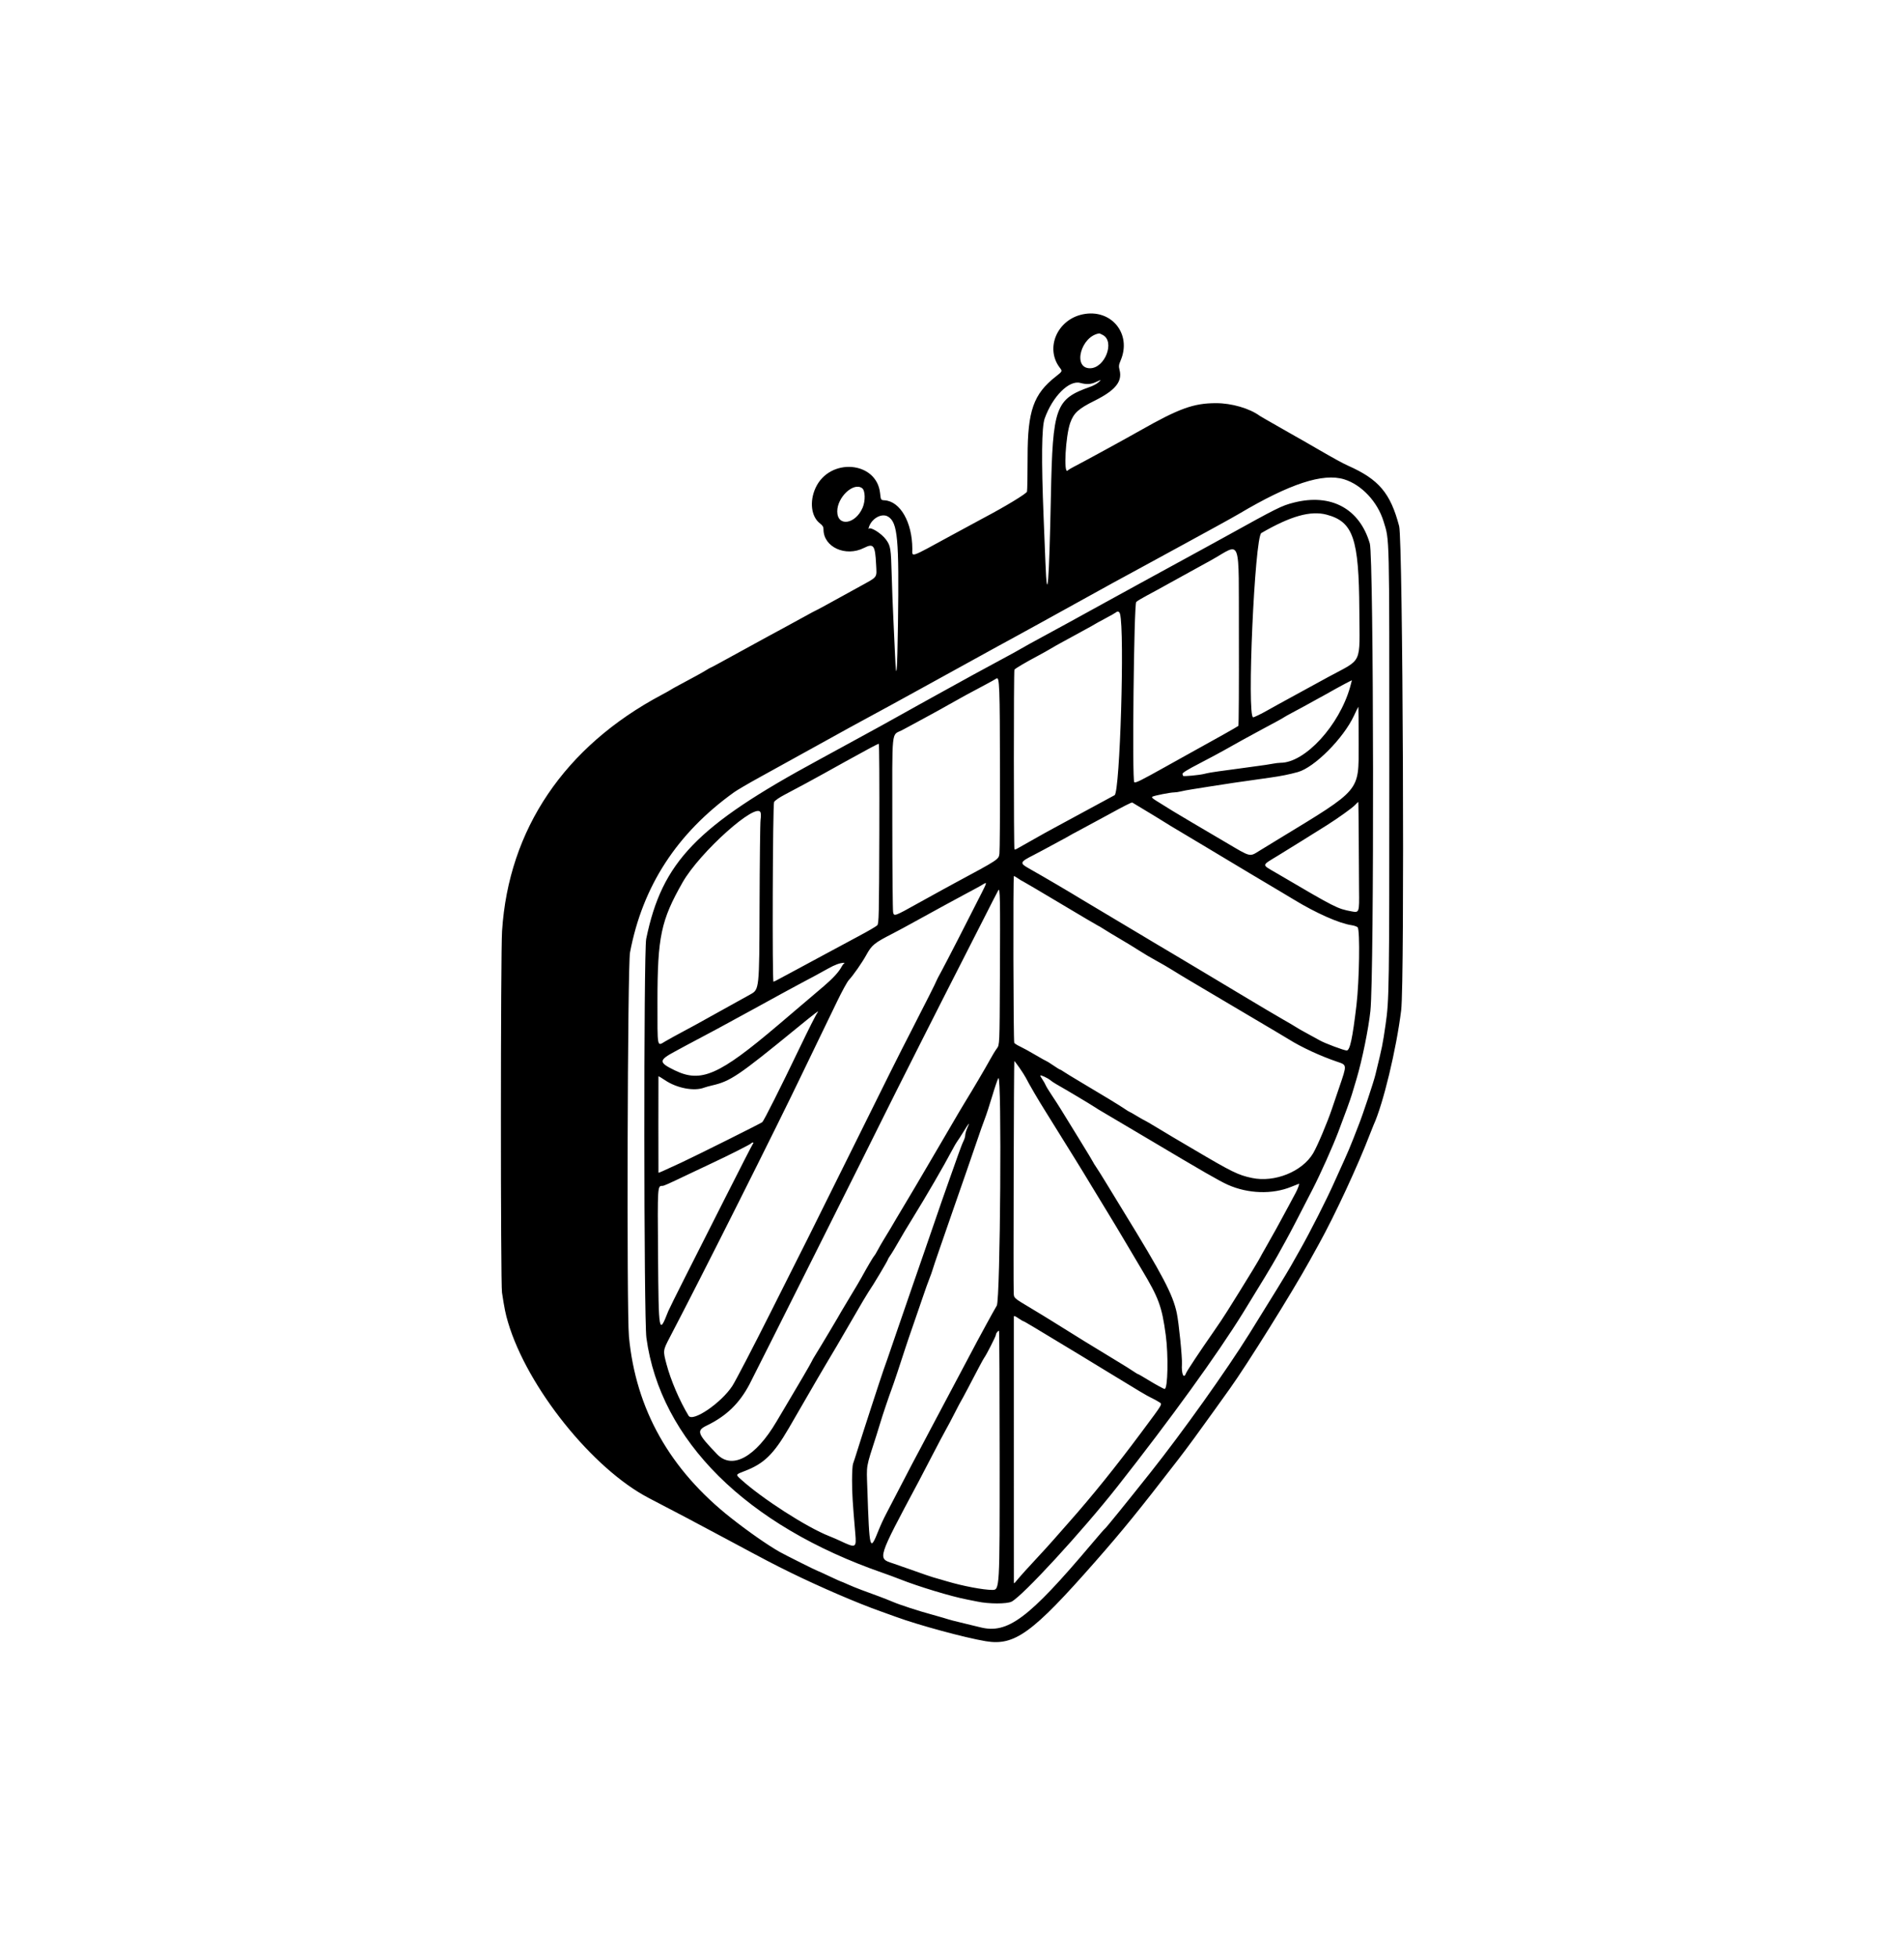 <svg width="1452" height="1492" viewBox="0 0 1452 1492" fill="none" xmlns="http://www.w3.org/2000/svg">
<path fill-rule="evenodd" clip-rule="evenodd" d="M825.645 239.671C806.186 243.75 796.863 265.49 808.2 280.352C810.266 283.061 810.266 283.061 805.164 287.07C788.154 300.436 783.674 313.149 783.658 348.101C783.653 361.857 783.438 373.89 783.183 374.843C782.76 376.417 766.499 386.268 749.796 395.067C747.356 396.352 736.468 402.246 725.6 408.164C692.946 425.945 695.767 424.976 695.742 418.425C695.665 398.194 686.561 382.258 674.621 381.454C671.717 381.258 671.717 381.258 671.15 375.976C668.528 351.495 632.603 348.637 621.916 372.062C617.193 382.413 618.641 393.978 625.295 399.053C627.375 400.639 628.01 401.724 628.01 403.692C628.01 417.123 644.844 424.811 658.836 417.77C666.209 414.061 667.395 415.673 668.12 430.382C668.635 440.839 669.679 439.421 655.835 447.07C632.691 459.856 622.447 465.447 622.16 465.447C621.984 465.447 618.057 467.552 613.432 470.126C608.808 472.699 601.448 476.718 597.078 479.057C592.707 481.396 587.989 483.947 586.593 484.727C583.285 486.574 567.867 495.013 560.665 498.918C557.56 500.602 552.163 503.557 548.671 505.486C545.179 507.416 542.177 508.994 542.001 508.994C541.824 508.994 540.326 509.838 538.671 510.869C535.757 512.686 528.332 516.773 517.516 522.514C514.633 524.045 511.911 525.576 511.467 525.917C511.024 526.258 507.939 527.985 504.612 529.753C430.543 569.131 387.866 632.255 382.877 709.812C381.736 727.55 381.695 978.098 382.832 985.53C384.711 997.807 385.494 1001.67 387.418 1008.16C402.143 1057.84 451.973 1119.97 494.934 1142.23C512.8 1151.48 531.989 1161.61 553.407 1173.1C584.687 1189.88 590.267 1192.8 603.008 1199.04C625.279 1209.95 654.009 1222.33 671.159 1228.39C674.708 1229.64 680.152 1231.6 683.257 1232.74C700.346 1239.02 735.914 1248.67 751.696 1251.3C773.84 1255 787.274 1245.24 835.429 1190.43C856.367 1166.6 868.438 1151.74 898.908 1112.26C905.222 1104.08 914.878 1090.93 926.177 1075.11C930.771 1068.68 936.093 1061.24 938.005 1058.58C950.894 1040.63 985.339 985.439 998.609 961.472C1001.14 956.909 1004.44 950.943 1005.95 948.216C1017.79 926.884 1035.69 888.339 1044.59 865.034C1045.78 861.929 1047.08 858.663 1047.48 857.776C1054.8 841.821 1064.87 799.976 1068.54 770.278C1071.26 748.201 1069.85 412.031 1066.99 401.134C1060.37 375.958 1051.53 365.5 1028.05 355.062C1024.21 353.355 1017.24 349.541 1004.66 342.259C993.603 335.86 991.762 334.806 987.721 332.56C985.724 331.45 980.643 328.551 976.429 326.118C972.215 323.684 967.134 320.784 965.138 319.674C963.142 318.562 961.146 317.388 960.702 317.063C952.89 311.342 939.271 307.386 927.393 307.386C910.266 307.387 899.235 311.367 869.33 328.338C857.343 335.141 823.977 353.366 818.754 355.965C816.979 356.848 814.893 358.129 814.116 358.812C811.013 361.543 812.626 332.388 816.126 322.491C818.812 314.894 822.307 311.709 834.758 305.506C850.535 297.648 856.011 290.949 853.809 282.204C853.057 279.218 853.17 278.165 854.595 274.84C863.318 254.491 847.371 235.117 825.645 239.671ZM840.949 255.379C850.491 260.314 842.648 280.774 831.215 280.774C817.733 280.774 824.318 256.253 838.352 254.197C838.484 254.178 839.654 254.71 840.949 255.379ZM837.564 291.597C836.376 292.643 833.654 294.118 831.515 294.874C804.841 304.311 802.8 309.942 801.427 377.949C800.076 444.788 798.602 462.869 797.256 429.092C796.966 421.81 796.339 406.235 795.864 394.481C794.085 350.502 794.356 325.564 796.684 319.059C802.716 302.201 815.255 289.664 823.798 291.948C828.652 293.246 831.96 293.066 835.691 291.302C839.922 289.299 840.135 289.333 837.564 291.597ZM1025.06 365.456C1038.34 369.557 1050.52 382.541 1055.1 397.481C1059.71 412.504 1059.5 403.415 1059.5 586.754C1059.5 754.525 1059.38 762.442 1056.65 781.165C1054.38 796.775 1054.22 797.541 1048.87 819.471C1047.49 825.165 1038.93 850.846 1036.11 857.776C1035.75 858.663 1033.91 863.381 1032.03 868.26C1030.14 873.139 1027.17 880.173 1025.44 883.89C1023.7 887.608 1020.14 895.499 1017.52 901.427C1012 913.899 999.218 939.113 991.615 952.532C988.725 957.633 985.44 963.439 984.316 965.435C981.329 970.74 969.85 989.454 952.906 1016.64C935.312 1044.88 901.845 1091.85 877.348 1122.69C858.958 1145.84 843.699 1164.66 842.708 1165.41C842.091 1165.87 838.732 1169.72 832.464 1177.14C784.323 1234.15 768.371 1246.06 747.376 1240.65C745.38 1240.13 740.48 1238.95 736.488 1238.01C728.41 1236.13 724.417 1235.07 719.369 1233.47C717.494 1232.88 713.32 1231.69 710.094 1230.83C700.9 1228.37 686.132 1223.57 681.044 1221.37C678.495 1220.27 673.506 1218.31 669.954 1217C666.403 1215.69 660.685 1213.59 657.247 1212.32C653.809 1211.05 648.898 1209.06 646.334 1207.89C643.771 1206.71 641.489 1205.75 641.264 1205.75C641.039 1205.75 637.035 1203.94 632.368 1201.72C627.701 1199.5 623.709 1197.69 623.498 1197.69C622.975 1197.69 598.558 1185.47 594.539 1183.2C585.511 1178.09 570.803 1167.83 557.518 1157.37C510.814 1120.58 484.853 1074.48 479.639 1019.06C477.822 999.75 478.556 736.178 480.455 726.167C490.049 675.589 516.242 635.29 559.859 604.003C562.077 602.412 570.787 597.313 579.215 592.672C587.644 588.031 601.617 580.314 610.267 575.525C644.629 556.497 657.065 549.662 666.723 544.493C672.268 541.527 687.33 533.29 700.194 526.191C720.474 515.001 744.102 501.988 760.684 492.878C763.345 491.416 767.7 489.048 770.362 487.616C775.687 484.75 805.527 468.304 828.835 455.388C837.041 450.841 845.933 445.934 848.595 444.484C851.257 443.034 861.782 437.309 871.984 431.76C882.187 426.211 895.978 418.694 902.632 415.055C909.286 411.417 920.537 405.263 927.634 401.381C934.732 397.499 942.535 393.14 944.975 391.693C983.602 368.794 1008.96 360.486 1025.06 365.456ZM657.436 372.196C659.882 373.984 660.087 381.847 657.826 387.105C652.342 399.85 638.495 401.836 638.495 389.878C638.495 379.023 650.916 367.428 657.436 372.196ZM986.758 383.176C977.37 385.551 974.532 386.965 933.28 409.818C927.513 413.013 920.073 417.092 916.746 418.883C910.497 422.246 883.743 436.87 869.565 444.673C865.129 447.114 853.333 453.585 843.353 459.052C833.372 464.519 820.669 471.504 815.124 474.575C809.579 477.645 800.143 482.784 794.154 485.996C788.166 489.208 781.27 493.021 778.83 494.468C776.391 495.915 770.947 498.925 766.733 501.156C757.317 506.142 728.607 521.837 715.518 529.154C710.195 532.13 703.299 535.948 700.194 537.638C697.089 539.328 690.556 542.967 685.677 545.723C680.797 548.48 674.627 551.912 671.966 553.35C669.304 554.788 659.687 560.046 650.593 565.034C641.499 570.021 629.704 576.458 624.381 579.337C531.266 629.706 504.875 657.085 492.796 715.844C490.807 725.523 490.951 1005.42 492.953 1020.05C503.652 1098.2 569.032 1163.12 673.478 1199.31C677.135 1200.58 682.827 1202.68 686.128 1203.99C700.295 1209.61 725.419 1217.21 737.294 1219.48C739.956 1219.98 743.585 1220.71 745.36 1221.09C754.029 1222.95 767.842 1222.98 771.434 1221.14C779.918 1216.82 825.273 1167.52 852.032 1133.54C892.923 1081.61 928.427 1032.51 948.208 1000.51C961.1 979.665 970.425 964.21 973.994 957.774C975.224 955.556 978.091 950.381 980.367 946.273C984.035 939.649 989.458 929.254 1001.08 906.565C1007.18 894.654 1016.11 874.705 1020.58 863.018C1025.4 850.387 1029.86 838.116 1030.97 834.39C1031.64 832.172 1033.21 826.91 1034.47 822.696C1038.73 808.446 1043.61 784.546 1045.07 770.827C1048.04 742.804 1047.64 424.69 1044.62 414.364C1036.83 387.763 1015.04 376.021 986.758 383.176ZM1011.69 392.396C1031.96 397.79 1036.33 410.541 1036.63 465.064C1036.86 507.573 1039.54 501.766 1013.13 516.058C1008.25 518.698 998.992 523.757 992.56 527.3C986.128 530.844 978.325 535.114 975.219 536.789C972.114 538.465 967.941 540.784 965.944 541.941C962.255 544.081 956.424 546.897 955.682 546.897C950.729 546.897 956.829 409.346 961.912 406.397C984.249 393.443 999.506 389.152 1011.69 392.396ZM677.308 393.924C684.589 398.47 685.71 410.73 684.792 475.729C684.259 513.439 683.501 521.552 682.568 499.519C682.273 492.532 681.687 479.922 681.267 471.495C680.846 463.068 680.284 448.189 680.017 438.431C679.458 418.027 679.17 416.221 675.708 411.444C672.248 406.668 663.591 401.284 662.467 403.209C662.292 403.509 662.245 403.339 662.362 402.832C664.014 395.677 672.252 390.766 677.308 393.924ZM944.375 553.442C943.732 554.06 927.109 563.417 905.858 575.122C903.64 576.344 895.474 580.888 887.711 585.221C869.778 595.232 866.055 597.065 864.994 596.409C863.272 595.345 864.737 460.629 866.489 458.953C867.293 458.184 871.037 455.929 874.807 453.942C878.578 451.956 886.018 447.889 891.341 444.905C896.664 441.922 904.104 437.818 907.875 435.787C911.645 433.756 918.904 429.757 924.005 426.903C947.133 413.959 944.545 406.813 944.778 484.26C944.891 521.987 944.709 553.119 944.375 553.442ZM854.136 468.068C857.76 481.592 854.093 604.04 849.997 606.279C841.454 610.947 816.432 624.492 805.849 630.178C800.082 633.275 793.368 636.984 790.928 638.42C788.489 639.856 784.496 642.107 782.057 643.423C779.617 644.74 776.821 646.318 775.842 646.93C774.865 647.542 773.87 647.848 773.632 647.61C773.042 647.02 773.013 511.537 773.603 510.584C774.141 509.712 781.961 505.094 791.332 500.114C794.88 498.227 799.417 495.69 801.413 494.476C803.409 493.261 807.402 491.006 810.285 489.465C813.168 487.924 816.798 485.943 818.35 485.062C819.903 484.183 824.077 481.898 827.625 479.987C831.174 478.075 834.44 476.247 834.884 475.924C835.328 475.601 838.957 473.605 842.949 471.489C846.942 469.373 850.553 467.329 850.974 466.948C852.317 465.731 853.634 466.198 854.136 468.068ZM762.594 589.637C762.644 620.907 762.457 648.397 762.177 650.726C761.627 655.307 761.993 655.065 727.616 673.539C724.067 675.446 719.894 677.724 718.341 678.601C716.789 679.478 713.522 681.277 711.082 682.601C708.643 683.923 703.562 686.73 699.791 688.838C682.243 698.647 681.709 698.837 681.086 695.475C680.779 693.815 680.506 663.137 680.481 627.299C680.428 553.575 679.663 560.932 687.816 556.754C689.744 555.766 693.682 553.652 696.565 552.058C699.448 550.464 704.892 547.505 708.663 545.483C712.433 543.46 719.148 539.742 723.583 537.219C732.596 532.093 739.3 528.433 750.602 522.473C754.816 520.25 758.99 517.932 759.877 517.321C762.23 515.703 762.485 522.515 762.594 589.637ZM1029.64 523.712C1021.38 553.081 995.226 581.573 976.517 581.573C975.206 581.573 972.381 581.92 970.24 582.343C968.1 582.767 963.263 583.5 959.492 583.973C955.722 584.446 948.826 585.392 944.168 586.075C939.511 586.758 932.796 587.668 929.248 588.096C925.699 588.524 920.799 589.396 918.359 590.033C914.751 590.976 902.229 592.149 902.229 591.544C902.229 591.455 902.025 590.851 901.776 590.202C901.443 589.333 904.902 587.164 914.882 581.984C922.34 578.114 930.8 573.59 933.683 571.931C939.956 568.321 955.422 559.798 962.718 555.929C972.145 550.932 978.43 547.48 979.252 546.85C979.696 546.509 982.599 544.886 985.704 543.243C991.454 540.201 997.655 536.823 1003.45 533.577C1005.22 532.584 1008.67 530.691 1011.11 529.372C1013.55 528.053 1017 526.118 1018.77 525.072C1021.27 523.599 1030.46 518.786 1030.96 518.689C1031.01 518.679 1030.42 520.94 1029.64 523.712ZM1036.11 567.558C1036.11 603.869 1038.35 601.224 975.219 639.629C969.896 642.867 963.364 646.859 960.702 648.499C952.732 653.411 954.308 653.792 934.746 642.235C927.286 637.827 915.92 631.136 909.488 627.366C898.616 620.993 889.996 615.755 881.327 610.256C878.702 608.59 878.065 607.834 878.907 607.38C880.48 606.531 892.607 604.153 895.361 604.153C896.595 604.153 898.918 603.815 900.522 603.4C902.127 602.986 905.979 602.261 909.084 601.79C912.19 601.319 918.178 600.366 922.392 599.674C932.279 598.049 947.106 595.869 968.767 592.854C976.718 591.748 983.262 590.434 989.737 588.643C1002.4 585.141 1024.49 562.972 1032.54 545.676C1034.28 541.939 1035.8 538.87 1035.91 538.856C1036.02 538.844 1036.11 551.759 1036.11 567.558ZM670.576 635.519C670.371 698.377 670.241 704.105 668.995 705.477C668.248 706.3 661.802 710.058 654.672 713.828C647.54 717.598 636.175 723.71 629.414 727.41C622.653 731.109 613.311 736.143 608.654 738.595C603.996 741.048 597.973 744.28 595.269 745.779C592.564 747.278 590.133 748.505 589.865 748.505C588.827 748.505 589.273 613.522 590.318 611.505C590.911 610.36 594.247 608.051 598.572 605.793C607.013 601.386 623.919 592.263 628.01 589.908C631.831 587.709 656.89 573.902 663.901 570.135C667.006 568.465 669.829 567.09 670.173 567.078C670.518 567.067 670.7 597.866 670.576 635.519ZM870.774 616.276C874.545 618.597 878.785 621.154 880.197 621.958C881.608 622.762 884.693 624.664 887.053 626.187C889.411 627.708 895.333 631.302 900.213 634.173C905.092 637.044 914.165 642.467 920.376 646.224C932.473 653.543 974.962 678.936 977.639 680.446C978.526 680.947 982.7 683.451 986.914 686.013C1003.7 696.216 1021.33 704.024 1030.64 705.384C1032.74 705.69 1034.86 706.441 1035.37 707.055C1037.23 709.295 1036.63 747.914 1034.46 766.246C1031.41 791.863 1029.47 800.923 1027 800.923C1025.01 800.923 1010.36 795.447 1006.56 793.279C1004.41 792.051 999.919 789.591 996.592 787.813C993.265 786.035 989.636 783.964 988.527 783.209C987.418 782.455 983.063 779.891 978.849 777.51C974.635 775.13 959.754 766.314 945.781 757.92C931.808 749.526 918.198 741.374 915.537 739.805C912.875 738.236 904.346 733.144 896.583 728.489C888.82 723.835 881.3 719.371 879.871 718.568C878.442 717.764 875.902 716.238 874.226 715.175C872.55 714.112 863.012 708.42 853.031 702.527C843.05 696.633 830.892 689.375 826.012 686.396C814.698 679.489 796.714 668.933 784.412 661.979C777.463 658.05 777.768 657.221 788.106 651.981C790.767 650.632 794.268 648.781 795.886 647.868C797.504 646.955 802.404 644.311 806.774 641.993C811.145 639.673 815.084 637.515 815.527 637.195C815.971 636.876 819.6 634.898 823.593 632.8C827.585 630.703 836.658 625.804 843.756 621.914C857.718 614.262 862.885 611.641 863.516 611.893C863.737 611.98 867.004 613.953 870.774 616.276ZM1036.21 643.064C1036.3 660.472 1036.4 676.531 1036.42 678.748C1036.63 695.813 1036.57 695.987 1030.67 694.857C1019.66 692.749 1018.89 692.358 973.606 665.77C961.775 658.824 961.632 660.303 974.916 652.151C984.873 646.04 1000.51 636.315 1011.9 629.153C1020.08 624.011 1031.09 616.128 1033.24 613.886C1034.54 612.525 1035.71 611.411 1035.83 611.411C1035.95 611.411 1036.12 625.655 1036.21 643.064ZM580.047 619.555C580.343 620.486 580.326 622.936 580.011 624.999C579.695 627.062 579.348 657.011 579.239 691.554C579.042 754.357 579.042 754.357 572.273 758.129C568.551 760.204 558.064 766.022 548.971 771.057C539.877 776.093 531.321 780.839 529.956 781.604C528.592 782.369 523.989 784.847 519.727 787.11C515.465 789.373 509.87 792.466 507.292 793.983C500.966 797.708 501.386 799.872 501.386 763.508C501.386 714.321 504.058 701.677 520.577 672.7C533.702 649.677 577.255 610.757 580.047 619.555ZM776.584 669.878C778.216 670.986 779.722 671.894 779.932 671.894C780.141 671.894 793.066 679.514 808.653 688.829C824.24 698.143 837.159 705.764 837.362 705.764C837.566 705.764 839.631 706.989 841.953 708.485C844.275 709.981 849.805 713.322 854.241 715.906C858.677 718.492 865.209 722.48 868.758 724.771C872.307 727.062 878.114 730.495 881.663 732.402C885.211 734.308 890.837 737.578 894.164 739.668C897.491 741.758 903.298 745.282 907.068 747.499C910.839 749.717 925.719 758.526 940.136 767.076C954.552 775.625 969.433 784.43 973.203 786.641C976.974 788.852 981.329 791.46 982.881 792.437C992.336 798.385 1006.99 805.175 1019.63 809.461C1027.35 812.08 1027.3 811.481 1021.27 829.148C1019.22 835.136 1016.76 842.394 1015.79 845.277C1012.28 855.747 1004.59 873.934 1001.4 879.301C993.1 893.263 972.075 901.762 954.814 898.132C944.242 895.908 939.629 893.651 910.464 876.432C903.051 872.056 895.898 867.843 894.567 867.07C893.236 866.297 887.866 863.073 882.634 859.906C877.402 856.738 872.95 854.147 872.74 854.147C872.53 854.147 869.969 852.696 867.048 850.922C864.127 849.147 861.568 847.696 861.361 847.696C861.153 847.696 859.466 846.658 857.612 845.39C853.904 842.853 840.808 834.88 823.996 824.924C818.007 821.377 812.145 817.792 810.967 816.957C809.79 816.122 808.606 815.439 808.336 815.439C808.068 815.439 805.72 813.987 803.121 812.213C800.521 810.439 798.2 808.987 797.963 808.987C797.725 808.987 793.959 806.88 789.592 804.304C785.225 801.729 779.958 798.837 777.886 797.879C775.814 796.92 773.832 795.671 773.481 795.104C772.79 793.988 772.511 667.862 773.199 667.862C773.429 667.861 774.952 668.769 776.584 669.878ZM748.566 680.903C737.811 702.229 720.89 735.149 717.808 740.74C715.883 744.231 714.308 747.249 714.308 747.447C714.308 747.928 704.942 766.545 694.836 786.154C685.362 804.534 678.583 818.105 644.955 886.001C631.554 913.057 618.844 938.641 616.71 942.855C614.577 947.069 601.62 972.834 587.918 1000.11C574.215 1027.39 560.978 1052.83 558.502 1056.65C550.073 1069.63 528.2 1084.53 525.104 1079.39C518.192 1067.92 511.571 1052.47 508.293 1040.15C505.531 1029.77 505.549 1029.62 510.766 1019.66C535.139 973.163 592.391 859.135 612.699 816.648C615.243 811.326 620.501 800.439 624.383 792.455C628.265 784.472 634.498 771.589 638.234 763.827C641.97 756.065 646.034 748.626 647.264 747.295C650.776 743.499 657.331 734.107 660.607 728.181C664.908 720.396 666.676 718.968 681.241 711.518C684.568 709.817 692.189 705.7 698.178 702.369C704.166 699.039 713.966 693.663 719.954 690.423C725.943 687.183 732.838 683.45 735.278 682.127C737.718 680.805 741.347 678.861 743.343 677.807C745.34 676.754 748.062 675.223 749.392 674.405C752.818 672.299 752.789 672.529 748.566 680.903ZM762.532 745.746C762.297 796.615 762.297 796.615 760.214 799.374C759.069 800.891 756.756 804.673 755.073 807.777C752.001 813.448 741.661 831.008 736.08 840.035C734.435 842.696 732.366 846.144 731.483 847.696C730.6 849.248 726.777 855.78 722.986 862.212C719.195 868.643 711.751 881.344 706.444 890.437C701.136 899.529 694.165 911.323 690.951 916.646C687.738 921.968 684.381 927.593 683.491 929.146C680.959 933.56 676.842 940.456 674.101 944.871C672.724 947.089 670.634 950.718 669.458 952.935C668.281 955.153 667.073 957.149 666.774 957.371C666.215 957.784 660.948 966.733 657.042 973.903C655.834 976.12 651.93 982.722 648.366 988.572C644.803 994.422 641.759 999.512 641.603 999.882C641.157 1000.93 624.865 1028.27 621.998 1032.77C620.587 1034.99 619.202 1037.42 618.922 1038.18C618.499 1039.32 608.058 1057.2 597.597 1074.71C596.271 1076.92 593.794 1081.1 592.092 1083.98C576.164 1110.96 558.384 1120.72 546.899 1108.78C531.603 1092.88 530.871 1090.82 539.074 1086.83C554.001 1079.57 563.892 1070 571.604 1055.35C575.685 1047.6 667.256 864.834 674.869 849.244C679.916 838.911 721.628 756.331 730.642 738.827C734.639 731.066 742.958 714.735 749.127 702.538C755.297 690.341 760.784 679.635 761.321 678.748C762.678 676.506 762.817 684.201 762.532 745.746ZM643.657 734.606C643.169 734.932 642.295 736.106 641.716 737.215C639.744 740.992 635.156 745.989 628.245 751.888C620.28 758.688 607.632 769.444 593.286 781.621C548.319 819.788 534.66 825.784 514.693 816.115C502.121 810.027 502.143 808.425 514.895 801.582C517.224 800.332 521.216 798.176 523.767 796.79C526.318 795.404 531.852 792.46 536.066 790.248C543.873 786.15 548.283 783.77 561.875 776.322C566.089 774.013 572.078 770.753 575.183 769.078C582.166 765.312 586.732 762.807 596.556 757.352C600.77 755.012 607.121 751.58 610.67 749.725C618.471 745.646 624.381 742.453 631.623 738.404C636.636 735.601 640.265 734.262 643.334 734.084C644.108 734.039 644.224 734.228 643.657 734.606ZM623.381 772.093C622.341 773.411 616.63 784.714 609.63 799.31C595.444 828.887 582.483 854.643 581.309 855.583C580.046 856.596 530.616 881.26 519.533 886.407C504.605 893.34 502.188 894.401 502.137 894.046C502.107 893.835 502.082 877.332 502.082 857.373C502.082 837.414 502.107 820.888 502.137 820.651C502.167 820.412 504.388 821.708 507.072 823.53C516.126 829.678 529.368 832.201 537.037 829.239C538.055 828.846 540.874 828.066 543.301 827.506C557.028 824.341 563.297 820.098 606.888 784.472C622.196 771.961 625.35 769.594 623.381 772.093ZM777.419 814.068C779.373 816.864 781.52 820.221 782.19 821.528C784.946 826.907 791.963 838.924 796.998 846.889C797.979 848.442 802.153 855.155 806.273 861.808C810.393 868.462 816.37 878.078 819.555 883.179C822.74 888.28 828.729 898.078 832.862 904.953C836.995 911.827 842.621 921.081 845.365 925.517C848.108 929.952 854.099 939.932 858.677 947.694C863.256 955.455 868.635 964.525 870.629 967.849C883.679 989.594 886.063 996.08 889.008 1017.85C891.105 1033.36 890.587 1058.98 888.176 1058.98C887.449 1058.98 881.49 1055.72 875.421 1052.01C871.544 1049.63 868.161 1047.69 867.904 1047.69C867.647 1047.69 865.918 1046.65 864.064 1045.38C862.21 1044.1 857.063 1040.88 852.628 1038.22C839.55 1030.38 814.539 1014.98 801.967 1007.04C799.223 1005.3 792.259 1001.06 786.492 997.609C772.719 989.364 773.273 989.858 773.053 985.596C772.719 979.11 773.174 808.987 773.526 808.987C773.713 808.987 775.466 811.274 777.419 814.068ZM801.01 823.592C801.897 824.344 803.893 825.68 805.446 826.562C813.209 830.971 831.235 841.709 834.078 843.618C835.852 844.809 839.118 846.813 841.336 848.07C843.554 849.328 859.523 858.778 876.823 869.07C917.436 893.232 929.935 900.424 936.225 903.249C951.686 910.194 970.315 910.798 984.807 904.824C987.863 903.564 990.46 902.533 990.579 902.533C991.117 902.533 989.703 906.457 988.109 909.388C987.143 911.162 984.616 915.88 982.494 919.872C976.843 930.494 969.904 943.072 965.218 951.185C962.956 955.101 961.105 958.409 961.105 958.537C961.105 958.913 950.504 976.426 944.97 985.193C942.17 989.628 938.089 996.16 935.899 999.708C933.71 1003.26 928.742 1010.7 924.858 1016.24C915.378 1029.78 905.057 1045.35 904.415 1047.09C902.71 1051.7 900.862 1047.43 901.348 1040.01C901.669 1035.11 898.968 1008.38 897.418 1001.11C894.377 986.859 886.898 972.621 856.221 922.694C852.541 916.706 847.004 907.634 843.916 902.533C840.827 897.433 837.259 891.742 835.987 889.888C834.716 888.034 833.674 886.353 833.674 886.152C833.674 885.951 828.894 878.033 823.051 868.556C817.209 859.079 810.984 848.966 809.219 846.083C807.453 843.2 804.243 838.217 802.084 835.01C799.925 831.804 797.824 828.356 797.414 827.349C797.005 826.342 795.925 824.43 795.014 823.1C794.104 821.769 793.356 820.414 793.354 820.088C793.346 819.296 798.983 821.875 801.01 823.592ZM760.161 995.433C758.76 997.784 755.257 1004.06 752.376 1009.39C749.494 1014.71 746.25 1020.7 745.165 1022.69C743.34 1026.05 739.813 1032.7 730.623 1050.11C728.632 1053.88 725.599 1059.6 723.882 1062.81C717.285 1075.17 714.377 1080.65 709.872 1089.22C707.308 1094.1 703.816 1100.71 702.111 1103.91C700.407 1107.11 697.605 1112.37 695.883 1115.6C694.162 1118.84 689.575 1127.65 685.688 1135.19C681.802 1142.73 677.272 1151.44 675.621 1154.54C673.97 1157.65 671.463 1163.09 670.05 1166.64C663.294 1183.6 663.025 1182.6 661.422 1134.68C660.805 1116.22 660.177 1119.88 668.328 1094.46C669.537 1090.69 670.996 1085.98 671.568 1083.98C672.768 1079.8 678.335 1063.32 680.13 1058.63C681.372 1055.39 686.685 1039.5 690.393 1027.93C691.531 1024.39 694.309 1016.22 696.569 1009.79C698.828 1003.36 702.076 993.922 703.787 988.822C705.497 983.721 707.702 977.552 708.687 975.112C709.672 972.673 710.773 969.588 711.136 968.258C711.499 966.927 713.942 959.669 716.564 952.129C719.187 944.589 723.901 930.98 727.039 921.888C730.178 912.795 734.788 899.55 737.283 892.453C739.778 885.356 743.417 874.786 745.369 868.963C747.32 863.14 749.827 856.063 750.939 853.238C752.051 850.411 754.645 842.474 756.702 835.599C758.759 828.725 760.859 822.59 761.369 821.967C764.05 818.695 762.85 990.918 760.161 995.433ZM737.676 859.994C736.82 861.879 736.11 864.329 736.098 865.437C736.085 866.546 735.507 868.542 734.813 869.873C734.119 871.203 732.345 875.74 730.87 879.953C729.396 884.167 726.307 892.876 724.004 899.308C721.703 905.739 719.144 912.997 718.317 915.436C717.49 917.876 715.366 924.045 713.596 929.146C711.827 934.246 708.201 944.77 705.541 952.532C702.88 960.294 698.481 972.995 695.766 980.757C693.05 988.519 687.99 1003.22 684.521 1013.42C681.053 1023.62 677.571 1033.78 676.785 1036C675.998 1038.22 674.714 1041.84 673.929 1044.06C671.788 1050.11 657.677 1093.48 654.247 1104.54C652.598 1109.87 650.92 1115.06 650.517 1116.07C650.115 1117.09 649.784 1122.72 649.781 1128.57C649.775 1138.42 650.209 1145.56 652.238 1169.02C653.215 1180.32 652.802 1180.52 640.511 1174.7C638.293 1173.66 634.624 1172.07 632.357 1171.19C615.233 1164.49 581.042 1142.5 564.9 1127.8C560.936 1124.19 560.914 1124.24 567.872 1121.58C582.598 1115.96 589.911 1108.85 601.585 1088.82C609.93 1074.5 618.293 1060.06 622.249 1053.13C624.308 1049.53 633.911 1033.27 638.318 1025.92C640.313 1022.59 646.118 1012.61 651.217 1003.74C656.317 994.87 661.257 986.527 662.195 985.199C665.416 980.644 677.208 960.891 677.208 960.053C677.208 959.823 677.916 958.643 678.78 957.429C680.129 955.533 682.376 951.763 690.109 938.42C690.88 937.089 693.422 932.916 695.758 929.146C706.162 912.352 719.946 888.622 726.206 876.727C727.724 873.844 729.414 870.941 729.962 870.276C730.51 869.611 732.682 866.254 734.789 862.817C739.091 855.797 739.973 854.934 737.676 859.994ZM574.163 872.09C573.716 872.645 564.638 890.336 553.991 911.404C543.344 932.472 529.215 960.415 522.591 973.499C515.968 986.584 510.122 998.378 509.601 999.708C502.444 1017.98 502.287 1017.12 501.83 956.996C501.424 903.646 501.392 904.146 505.191 904.146C506.329 904.146 509.128 902.893 526.388 894.656C531.489 892.222 539.111 888.618 543.325 886.647C555.86 880.787 572.441 872.41 572.866 871.723C573.083 871.37 573.648 871.082 574.119 871.082C574.702 871.082 574.716 871.406 574.163 872.09ZM777.044 1005.35C778.676 1006.46 780.248 1007.37 780.539 1007.37C780.99 1007.37 788.964 1012.13 824.399 1033.58C827.504 1035.46 835.852 1040.55 842.949 1044.89C869.411 1061.06 874.492 1064.09 878.033 1065.77C880.029 1066.72 882.647 1068.15 883.851 1068.96C886.55 1070.76 887.575 1069 870.431 1092.05C851.049 1118.1 832.898 1140.64 815.538 1160.22C811.984 1164.23 806.718 1170.21 803.837 1173.52C800.955 1176.83 795.148 1183.23 790.932 1187.73C783.762 1195.39 778.629 1201.1 774.804 1205.67C773.185 1207.61 773.185 1207.61 773.19 1205.27C773.192 1203.98 773.182 1158.29 773.168 1103.74C773.153 1049.18 773.151 1004.27 773.163 1003.94C773.199 1002.96 773.905 1003.22 777.044 1005.35ZM762.337 1113.42C762.377 1212.2 762.377 1212.2 756.645 1212.2C749.888 1212.2 734.281 1209.25 722.374 1205.71C717.716 1204.33 712.816 1202.91 711.486 1202.55C710.155 1202.19 703.803 1200.01 697.371 1197.71C690.939 1195.4 683.552 1192.82 680.956 1191.97C669.089 1188.08 668.762 1189.12 700.572 1129.54C701.993 1126.88 706.628 1117.99 710.873 1109.79C715.117 1101.58 719.732 1092.87 721.127 1090.43C722.522 1087.99 725.6 1082.19 727.967 1077.53C730.333 1072.87 732.531 1068.7 732.851 1068.26C733.171 1067.81 735.621 1063.28 738.296 1058.17C740.971 1053.07 744.684 1046 746.548 1042.45C748.411 1038.9 750.221 1035.64 750.571 1035.19C752.08 1033.28 759.474 1018.77 759.474 1017.72C759.474 1016.58 760.98 1014.63 761.853 1014.63C762.097 1014.63 762.315 1059.08 762.337 1113.42Z" fill="black"/>
</svg>
